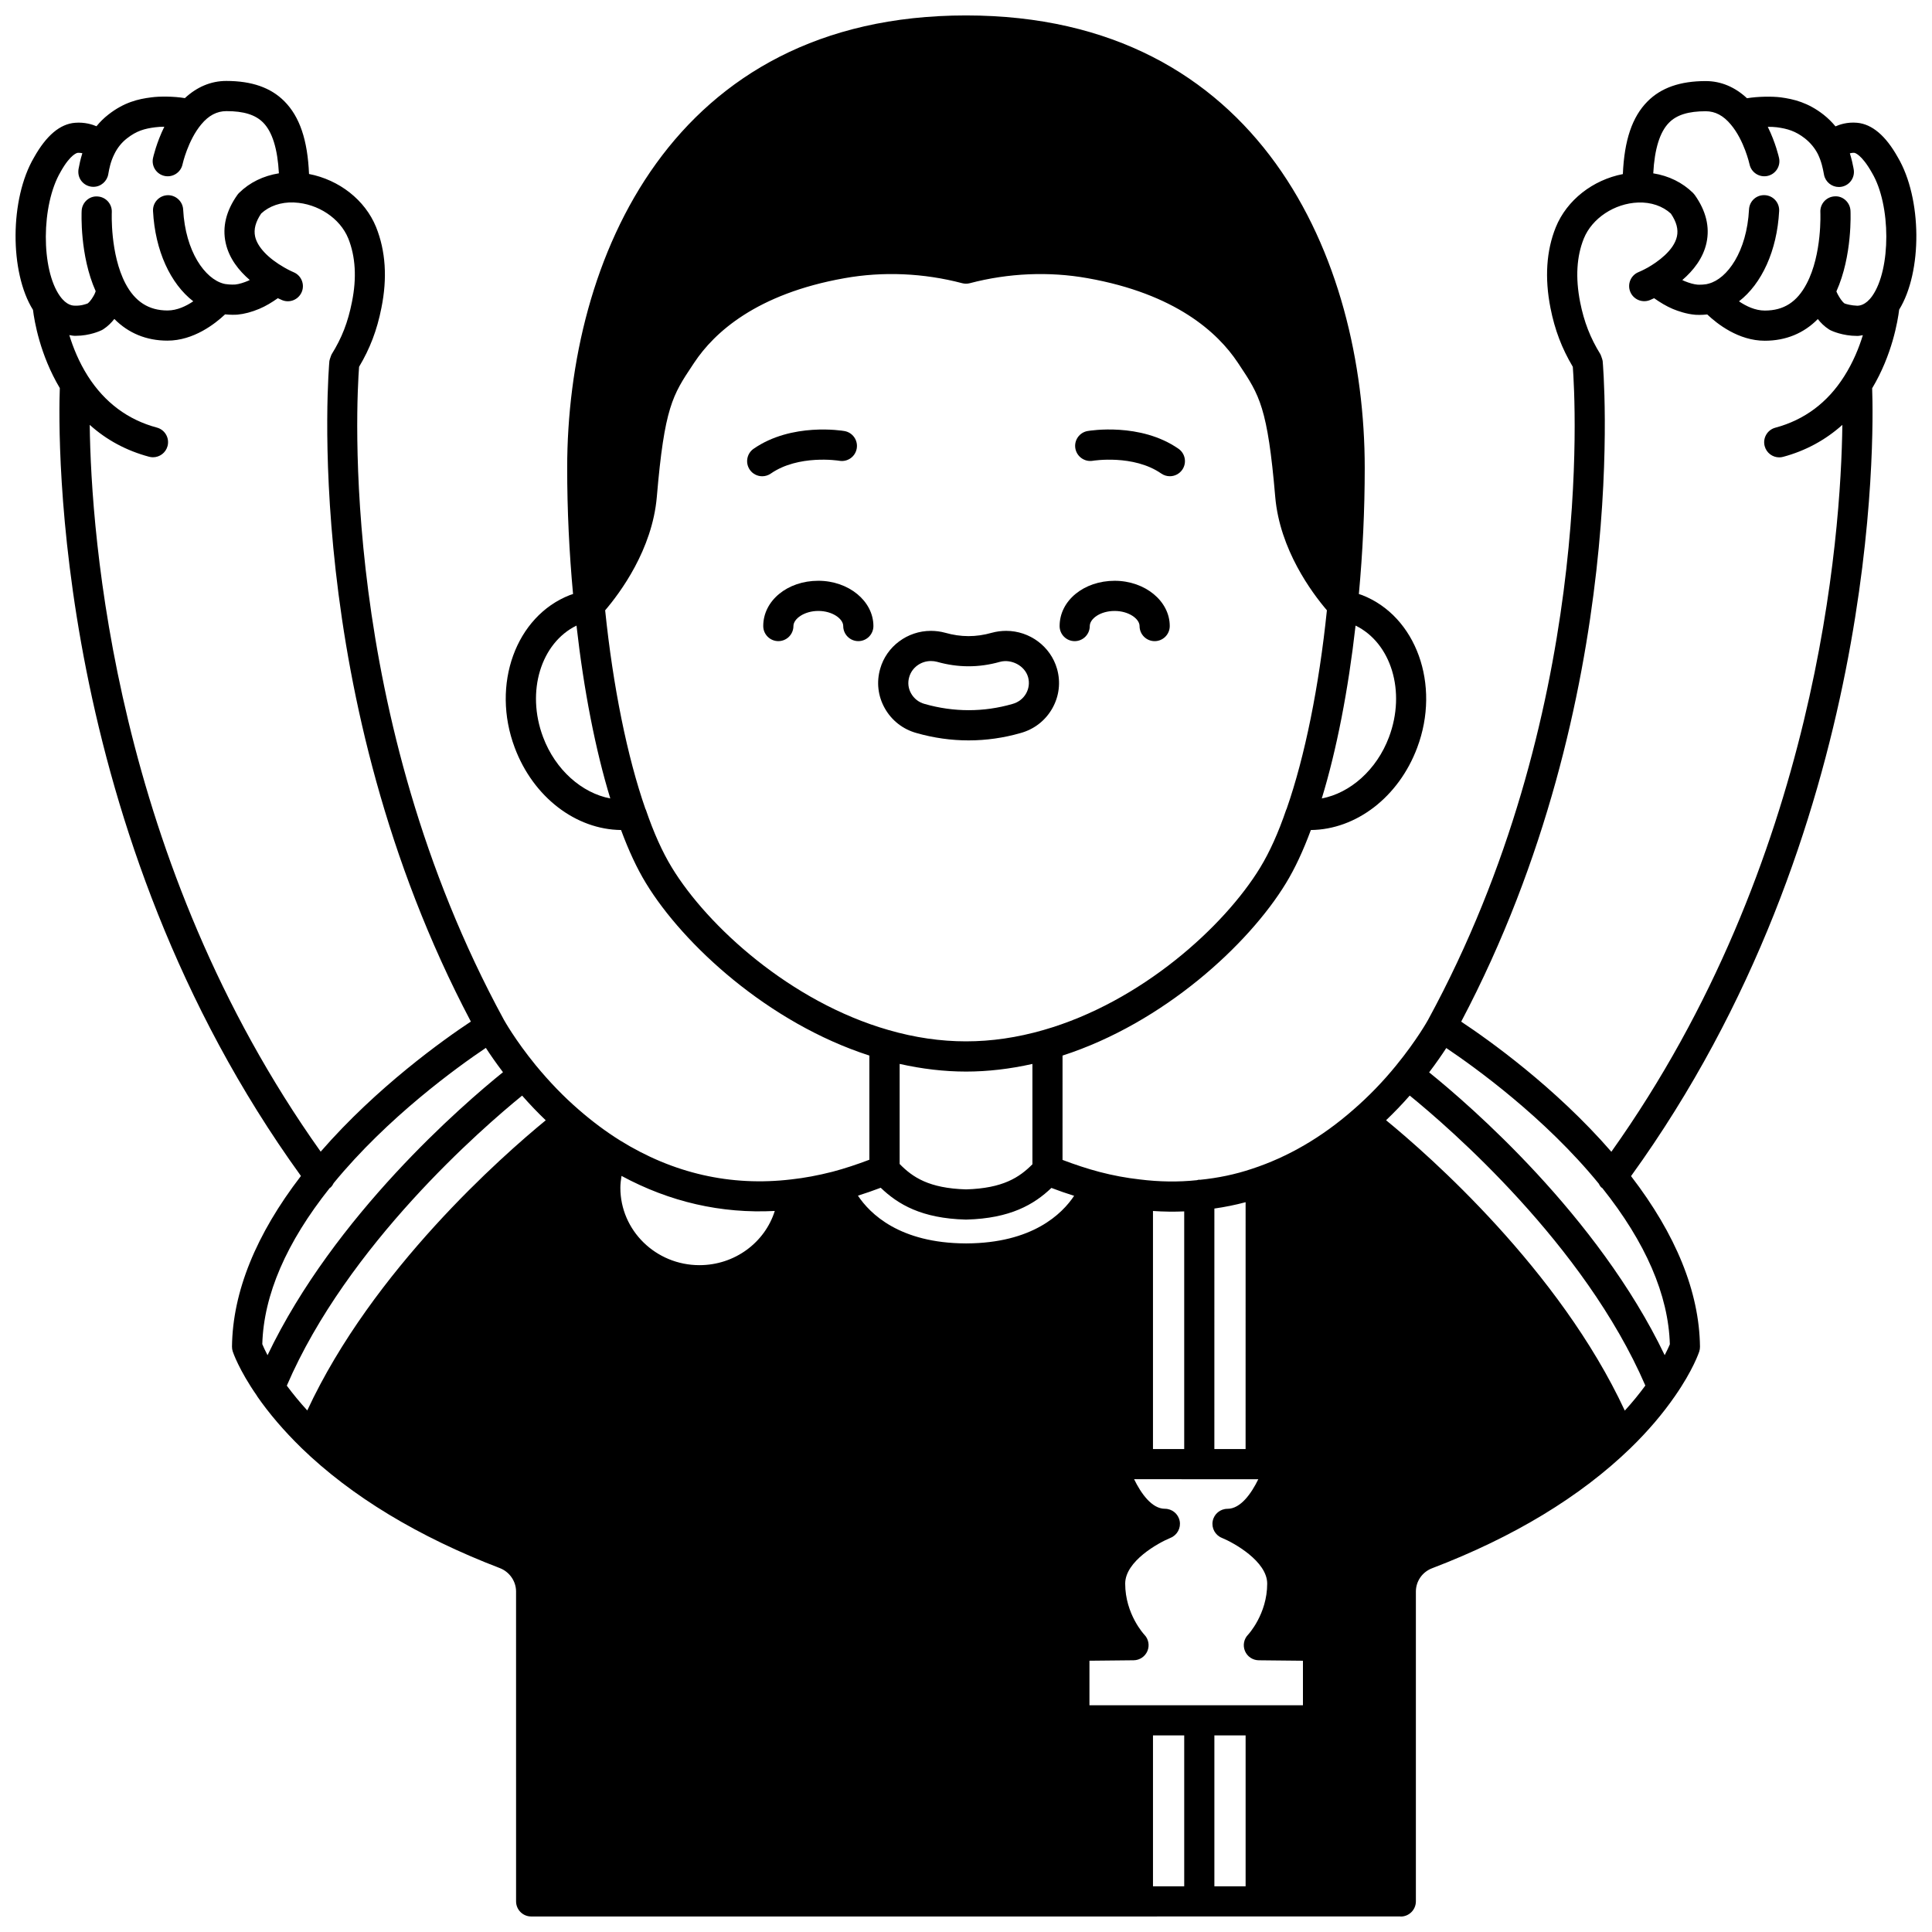 <?xml version="1.0" encoding="UTF-8"?>
<!-- Uploaded to: SVG Repo, www.svgrepo.com, Generator: SVG Repo Mixer Tools -->
<svg width="800px" height="800px" version="1.1" viewBox="144 144 512 512" xmlns="http://www.w3.org/2000/svg">
 <defs>
  <clipPath id="a">
   <path d="m148.09 148.09h503.81v503.81h-503.81z"/>
  </clipPath>
 </defs>
 <path d="m433.59 266.11c0.113-0.02 10.785-1.734 18.16 3.383 0.695 0.484 1.488 0.711 2.273 0.711 1.266 0 2.512-0.602 3.289-1.719 1.254-1.816 0.809-4.305-1.008-5.566-10.105-7.012-23.508-4.789-24.07-4.695-2.172 0.375-3.625 2.438-3.254 4.609 0.375 2.172 2.441 3.637 4.609 3.277z"/>
 <path d="m366.43 266.11c2.184 0.375 4.238-1.086 4.613-3.258 0.375-2.176-1.082-4.246-3.258-4.621-0.562-0.098-13.965-2.316-24.07 4.695-1.816 1.258-2.262 3.75-1.008 5.566 0.777 1.121 2.023 1.719 3.289 1.719 0.789 0 1.578-0.23 2.273-0.711 7.332-5.094 17.918-3.434 18.16-3.391z"/>
 <g clip-path="url(#a)">
  <path d="m640.15 246.88c5.297-8.844 6.789-17.863 7.148-20.824 6.16-9.977 6.109-29.457-0.379-40.406-3.191-5.703-6.82-8.77-10.797-9.117-2.606-0.234-4.688 0.5-5.699 0.957-0.926-1.125-1.973-2.156-3.133-3.078-4.172-3.262-7.926-4.144-11.41-4.617-2.258-0.277-6-0.242-8.91 0.238-3.144-2.93-6.856-4.547-10.93-4.547-6.777 0-11.828 1.762-15.43 5.391-4.055 4.078-6.152 10.258-6.535 19.258-7.957 1.543-14.836 6.867-17.773 14.082-2.504 6.207-2.984 13.398-1.414 21.383 1.152 5.856 3.019 10.711 5.922 15.609 0.664 8.727 5.606 92.25-38.34 173.03v0.004c-0.043 0.078-2.938 5.332-8.465 12.098-3.469 4.269-7.305 8.234-11.406 11.785-8.273 7.25-17.277 12.496-26.789 15.613-4.461 1.5-9.09 2.457-13.828 2.922-0.059-0.004-0.113-0.031-0.172-0.031-0.219 0-0.41 0.098-0.625 0.133-4.848 0.516-9.941 0.457-15.211-0.207-3.484-0.387-7.047-1.051-10.582-1.977-3.301-0.867-6.578-1.969-9.812-3.191l0.004-27.648c26.785-8.648 49.312-29.438 59.191-45.656 2.41-3.945 4.621-8.711 6.617-14.117 11.977-0.125 23.262-8.695 28.18-21.824 6.277-16.695-0.273-34.836-14.574-40.426-0.285-0.113-0.59-0.191-0.883-0.297 1.016-11.012 1.555-22.219 1.555-33.379 0-55.332-27.676-119.95-105.68-119.95s-105.68 64.617-105.68 119.95c0 11.16 0.539 22.367 1.555 33.379-0.281 0.098-0.578 0.176-0.852 0.285-14.328 5.598-20.879 23.738-14.605 40.43 4.918 13.133 16.211 21.707 28.18 21.828 1.996 5.406 4.207 10.172 6.613 14.113 9.883 16.227 32.41 37.016 59.191 45.66v27.609c-3.227 1.219-6.5 2.32-9.785 3.184-3.812 0.973-7.461 1.652-10.879 2.023-16.035 1.914-31.332-1.57-45.434-10.336-3.68-2.293-7.352-5.031-10.93-8.148-3.988-3.453-7.715-7.309-11.398-11.777-5.535-6.777-8.434-12.047-8.461-12.098l-0.004-0.004c-43.941-80.77-39-164.25-38.34-172.98 2.891-4.856 4.758-9.723 5.918-15.625 1.598-7.891 1.125-15.086-1.414-21.41-2.926-7.195-9.797-12.52-17.77-14.066-0.375-9.004-2.481-15.191-6.535-19.273-3.598-3.617-8.633-5.383-15.391-5.383-4.102 0-7.828 1.621-10.977 4.551-2.922-0.492-6.719-0.504-8.883-0.203-3.434 0.426-7.199 1.285-11.391 4.566-1.172 0.91-2.219 1.945-3.148 3.09-1.031-0.441-3.098-1.125-5.664-0.918-3.988 0.305-7.629 3.359-10.891 9.191-6.457 10.945-6.488 30.457-0.273 40.391 0.363 2.961 1.859 11.91 7.109 20.723-0.457 12.461-2.09 117.46 63.902 208.8-11.902 15.488-18.098 30.688-18.273 45.215-0.004 0.441 0.062 0.875 0.199 1.293 0.059 0.195 1.629 4.879 6.418 11.75 0.023 0.035 0.023 0.078 0.047 0.117 3.168 4.578 7.094 9.164 11.684 13.648 0.004 0.004 0.008 0.008 0.012 0.012 0.016 0.016 0.031 0.031 0.043 0.047 13.242 12.828 30.941 23.547 52.594 31.844 2.562 0.996 4.285 3.484 4.285 6.188l0.004 82.129c0 2.207 1.793 4 4 4l230.36-0.004c0.035 0 0.062 0.02 0.098 0.02 2.207 0 4-1.812 4-4.019v-82.086c0-2.75 1.684-5.18 4.262-6.18 21.613-8.25 39.316-18.965 52.617-31.852 0.016-0.016 0.031-0.031 0.047-0.047 0.004-0.004 0.008-0.008 0.012-0.012 4.481-4.352 8.43-8.969 11.715-13.719 4.797-6.887 6.375-11.602 6.438-11.801 0.137-0.414 0.203-0.852 0.199-1.293-0.176-14.535-6.371-29.734-18.273-45.211 65.984-91.324 64.355-196.31 63.898-208.8zm-44.109-73.398c2.508 0 4.68 1.148 6.66 3.535 3.551 4.219 4.93 10.473 4.945 10.535 0.461 2.156 2.582 3.531 4.738 3.078 2.164-0.457 3.543-2.578 3.086-4.738-0.047-0.227-0.902-4.051-2.992-8.281 0.855-0.004 1.688 0.027 2.379 0.113 2.832 0.383 4.965 0.996 7.488 2.973 1.445 1.148 2.602 2.559 3.406 4.129 0.977 2.008 1.34 3.945 1.535 4.988l0.109 0.562c0.395 1.883 2.059 3.18 3.91 3.18 0.273 0 0.547-0.027 0.824-0.082 2.164-0.453 3.547-2.574 3.094-4.734l-0.074-0.395c-0.148-0.793-0.43-2.133-0.922-3.715 0.328-0.09 0.754-0.16 1.215-0.125 0.016 0 1.84 0.289 4.668 5.332 5.016 8.461 5.043 25.52 0.055 32.594-1.793 2.531-3.484 2.578-3.981 2.59-1.562-0.055-2.891-0.418-3.371-0.605-0.738-0.566-1.277-1.5-1.75-2.332-0.184-0.332-0.285-0.582-0.402-0.859 4.262-9.469 3.758-20.887 3.734-21.395-0.113-2.207-2.035-3.965-4.191-3.793-2.207 0.109-3.906 1.988-3.793 4.191 0.004 0.113 0.496 11.113-3.629 18.941-2.547 4.867-6.07 7.133-11.09 7.133-2.559 0-4.949-1.164-6.844-2.445 6.016-4.633 10.09-13.418 10.641-23.934 0.117-2.207-1.578-4.086-3.781-4.203-2.254-0.117-4.086 1.578-4.203 3.781-0.582 11.219-5.805 18.375-10.66 19.652-0.129 0.031-0.504 0.113-0.629 0.16-0.684 0.113-1.371 0.137-1.828 0.137-0.402 0-0.551-0.012-0.535-0.012-0.953-0.082-2.18-0.422-3.438-0.945-0.176-0.07-0.387-0.18-0.59-0.273 2.926-2.519 5.531-5.797 6.414-9.879 0.91-4.215-0.137-8.48-3.113-12.672-0.137-0.188-0.285-0.363-0.449-0.527-2.805-2.762-6.438-4.555-10.551-5.203 0.344-6.449 1.738-10.973 4.184-13.43 2.027-2.066 5.129-3.027 9.73-3.027zm-27.324 66.148c-0.004-0.035-0.027-0.066-0.031-0.105-0.031-0.27-0.148-0.516-0.234-0.777-0.09-0.25-0.145-0.512-0.273-0.734-0.02-0.031-0.02-0.07-0.039-0.105-2.699-4.356-4.363-8.633-5.394-13.859-1.262-6.434-0.93-12.102 0.98-16.836 2.188-5.383 8.125-9.309 14.398-9.543 3.434-0.125 6.508 0.949 8.672 2.934 1.492 2.195 2.016 4.18 1.609 6.051-0.812 3.746-5.164 6.766-7.625 8.195-1.406 0.789-2.473 1.23-2.555 1.262-2.043 0.832-3.023 3.16-2.195 5.203 0.828 2.047 3.164 3.031 5.207 2.211 0 0 0.43-0.176 1.121-0.5 1.582 1.117 3.219 2.113 4.965 2.852 1.422 0.586 3.586 1.332 5.871 1.531 0.102 0.008 0.57 0.039 1.242 0.039 0.555 0 1.262-0.039 2-0.117 2.656 2.519 8.309 6.965 15.246 6.965 5.613 0 10.363-1.992 14.059-5.746 0.738 0.949 1.707 1.945 2.988 2.762 0.133 0.082 0.27 0.16 0.41 0.227 0.32 0.156 3.172 1.48 6.988 1.48h0.211c0.461-0.012 0.887-0.141 1.336-0.199-1.004 3.281-2.551 7.148-4.941 10.898-4.41 6.981-10.547 11.562-18.246 13.625-2.137 0.57-3.398 2.762-2.828 4.898 0.48 1.789 2.09 2.965 3.859 2.965 0.34 0 0.691-0.043 1.035-0.141 5.926-1.586 11.223-4.465 15.688-8.469-0.367 29.418-6.5 115.71-61.215 192.63-14.941-17.199-32.68-29.762-39.797-34.477 45.453-86.121 37.574-174.23 37.488-175.12zm5.871 278.2c-17.336-37.324-51.91-67.652-63.262-76.957 2.18-2.078 4.266-4.254 6.269-6.535 10.387 8.445 46.281 39.457 62.438 76.848-1.66 2.262-3.473 4.477-5.445 6.644zm-354.58-6.617c16.074-37.328 51.891-68.348 62.359-76.863 2.047 2.328 4.121 4.5 6.258 6.539-11.422 9.367-45.895 39.652-63.195 76.895-1.992-2.184-3.801-4.379-5.422-6.57zm180-83.234c5.758 0 11.66-0.695 17.594-2.027v26.594c-3.434 3.449-7.777 6.375-17.594 6.652-9.848-0.285-14.172-3.238-17.594-6.727v-26.523c5.938 1.336 11.836 2.031 17.594 2.031zm-22.609 30.789c4.574 4.391 10.824 8.125 22.504 8.434h0.105 0.105c11.672-0.309 17.934-4.023 22.52-8.387 1.992 0.754 3.996 1.461 6.023 2.09-3.191 4.793-11.031 12.539-28.527 12.613h-0.219c-17.504-0.074-25.355-7.859-28.547-12.656 2.031-0.633 4.043-1.336 6.035-2.094zm88.422 5.508c2.789-0.395 5.559-0.957 8.277-1.68l-0.004 65.422h-8.277zm11.641 71.738c-1.832 3.762-4.691 7.836-8.16 7.836-1.914 0-3.559 1.355-3.922 3.234-0.367 1.879 0.652 3.75 2.422 4.469 3.117 1.262 12.016 6.203 12.016 12.125 0 8.105-5.027 13.488-5.062 13.523-1.121 1.148-1.445 2.848-0.832 4.328 0.613 1.48 2.051 2.445 3.652 2.465l11.715 0.121v11.793h-56.578v-11.797l11.715-0.121c1.598-0.016 3.039-0.988 3.652-2.465 0.617-1.48 0.289-3.18-0.832-4.328-0.051-0.051-5.062-5.418-5.062-13.523 0-5.914 8.68-10.758 12.023-12.133 1.766-0.723 2.781-2.598 2.414-4.473-0.367-1.875-2.008-3.227-3.918-3.227-3.469 0-6.328-4.074-8.16-7.836zm-27.91 67.891h8.277v39.984h-8.277zm16.27 0h8.277v39.984h-8.277zm-7.996-138.87v62.98h-8.277v-63.09c2.809 0.191 5.578 0.227 8.277 0.109zm54.27-125.7c-3.254 8.695-10.297 14.844-17.812 16.262 3.926-12.832 7.023-28.738 8.953-45.809 9.402 4.578 13.414 17.434 8.859 29.547zm-224.18-0.008c-4.547-12.094-0.543-24.938 8.859-29.539 1.926 17.07 5.031 32.977 8.957 45.809-7.508-1.414-14.559-7.566-17.816-16.27zm34.137 34.59c-2.523-4.129-4.844-9.297-6.906-15.359-0.02-0.062-0.07-0.105-0.098-0.164-4.824-13.809-8.594-32.453-10.68-52.656 3.969-4.641 12.477-16.066 13.691-30.039 2.016-23.734 4.203-27.012 9.48-34.938l0.461-0.691c5.262-7.91 16.434-18.203 39.797-22.348 10.18-1.824 20.973-1.363 31.184 1.328 0.668 0.176 1.371 0.176 2.039 0 10.211-2.688 20.996-3.152 31.191-1.328 23.355 4.141 34.531 14.438 39.793 22.348l0.461 0.691c5.277 7.926 7.465 11.203 9.484 34.945 1.211 13.926 9.672 25.324 13.691 30.027-2.078 20.141-5.832 38.723-10.637 52.52-0.016 0.039-0.023 0.082-0.039 0.125 0 0.004-0.004 0.012-0.004 0.016-0.023 0.059-0.07 0.102-0.098 0.164-2.059 6.062-4.383 11.227-6.906 15.363-9.457 15.523-31.473 35.621-57.469 43.059-13.867 3.981-27.102 3.988-40.98 0-25.984-7.438-48-27.535-57.457-43.062zm27.27 91c-2.609 8.328-10.582 14.363-19.969 14.363-11.555 0-20.953-9.199-20.953-20.512 0-1.059 0.141-2.102 0.305-3.141 12.801 6.914 26.422 10.027 40.617 9.289zm-113.04-257.76c1.938 4.84 2.273 10.5 0.988 16.852-1.059 5.379-2.672 9.531-5.391 13.895-0.023 0.035-0.02 0.074-0.043 0.113-0.133 0.227-0.188 0.488-0.277 0.738-0.09 0.258-0.199 0.5-0.23 0.766-0.004 0.039-0.031 0.07-0.035 0.113-0.09 0.891-7.965 88.973 37.484 175.09-7.109 4.711-24.828 17.277-39.797 34.477-54.695-76.898-60.836-163.18-61.207-192.61 4.461 4.016 9.723 6.844 15.734 8.453 0.344 0.094 0.691 0.137 1.031 0.137 1.766 0 3.383-1.18 3.863-2.973 0.566-2.137-0.699-4.328-2.832-4.894-7.664-2.047-13.82-6.637-18.285-13.633-2.387-3.758-3.922-7.621-4.922-10.875 0.441 0.055 0.867 0.176 1.32 0.184 0.137 0.004 0.273 0.004 0.402 0.004 3.715 0 6.547-1.336 6.863-1.496 0.145-0.07 0.281-0.152 0.414-0.234 1.246-0.812 2.203-1.805 2.934-2.738 3.711 3.754 8.469 5.746 14.074 5.746 6.938 0 12.629-4.465 15.273-6.961 0.738 0.066 1.449 0.109 2 0.109 0.676 0 1.156-0.031 1.293-0.039 1.805-0.168 3.746-0.684 5.781-1.535 1.715-0.723 3.34-1.711 4.906-2.82 0.645 0.309 1.066 0.484 1.148 0.516 2.051 0.836 4.363-0.152 5.203-2.191 0.832-2.039-0.145-4.375-2.184-5.215-0.102-0.039-1.137-0.48-2.523-1.285-4.262-2.445-7.055-5.422-7.66-8.168-0.414-1.887 0.113-3.887 1.609-6.102 2.16-1.992 5.207-3.047 8.629-2.93 0.023 0 0.047 0.008 0.07 0.008 0.023 0 0.043 0.012 0.066 0.012h0.012c0.004 0 0.012-0.004 0.016-0.004 6.258 0.293 12.113 4.188 14.27 9.5zm-76.215-17.641c2.656-4.742 4.449-5.008 4.504-5.012 0.105-0.008 0.203-0.012 0.305-0.012 0.363 0 0.684 0.055 0.945 0.113-0.523 1.656-0.812 3.109-0.996 4.121-0.047 0.246-0.07 0.5-0.07 0.75v0.078c0 2.207 1.793 3.957 4 3.957 1.992 0 3.641-1.488 3.945-3.394 0.02-0.117 0.051-0.289 0.055-0.301 0.199-1.105 0.531-2.953 1.547-4.984 0.816-1.672 1.938-3.07 3.352-4.168 2.543-1.992 4.664-2.582 7.508-2.938 0.711-0.098 1.539-0.137 2.383-0.141-2.094 4.25-2.949 8.078-3 8.309-0.457 2.16 0.922 4.281 3.086 4.738 2.148 0.445 4.281-0.926 4.738-3.086 0.012-0.062 1.414-6.34 4.965-10.586 1.961-2.363 4.141-3.512 6.676-3.512 4.582 0 7.668 0.961 9.715 3.023 2.441 2.457 3.836 6.981 4.184 13.457-4.09 0.656-7.746 2.414-10.551 5.188-0.168 0.164-0.32 0.344-0.453 0.531-2.992 4.223-4.035 8.508-3.098 12.746 0.895 4.07 3.481 7.32 6.379 9.809-0.188 0.09-0.391 0.188-0.559 0.262-0.879 0.367-2.188 0.832-3.328 0.941-0.012 0-1.277 0.078-2.617-0.137-0.16-0.02-0.316-0.066-0.453-0.102-4.871-1.281-10.109-8.441-10.695-19.652-0.117-2.203-2.051-3.902-4.203-3.781-2.207 0.117-3.898 2-3.781 4.203 0.547 10.48 4.606 19.246 10.664 23.91-1.898 1.277-4.285 2.43-6.832 2.43-4.961 0-8.605-2.336-11.133-7.133-4.098-7.812-3.629-18.789-3.625-18.898 0.105-2.203-1.594-4.078-3.801-4.184-2.172-0.164-4.078 1.582-4.188 3.789-0.023 0.508-0.527 11.832 3.719 21.32-0.133 0.309-0.207 0.621-0.375 0.918-0.359 0.645-0.945 1.688-1.746 2.32-0.512 0.199-1.801 0.664-3.387 0.59-0.535-0.004-2.164-0.027-3.957-2.527-5.039-7.039-5.019-24.137 0.18-32.957zm71.301 269.33c0.078-0.066 0.184-0.098 0.262-0.172 0.344-0.344 0.609-0.734 0.801-1.148 14.328-17.473 32.836-30.793 40.32-35.824 1.105 1.703 2.633 3.926 4.543 6.441-10.625 8.574-44.66 37.926-62.398 75-0.688-1.32-1.156-2.359-1.387-2.926 0.363-13.047 6.391-26.961 17.859-41.371zm353.79 44.293c-17.766-37.039-51.797-66.375-62.426-74.953 1.91-2.519 3.438-4.742 4.543-6.445 7.508 5.039 26.086 18.395 40.398 35.922 0.172 0.348 0.367 0.688 0.652 0.98 0.09 0.094 0.203 0.125 0.301 0.207 11.492 14.41 17.523 28.336 17.898 41.406-0.234 0.566-0.699 1.594-1.367 2.883z"/>
 </g>
 <path d="m360.86 297.91c-8.184 0-14.594 5.269-14.594 11.996 0 2.207 1.793 4 4 4s4-1.793 4-4c0-1.887 2.824-4 6.598-4 3.773 0 6.598 2.109 6.598 4 0 2.207 1.793 4 4 4 2.207 0 4-1.793 4-4-0.008-6.613-6.555-11.996-14.602-11.996z"/>
 <path d="m428.8 313.91c2.207 0 4-1.793 4-4 0-1.891 2.711-4 6.598-4 3.773 0 6.598 2.109 6.598 4 0 2.207 1.793 4 4 4 2.207 0 4-1.793 4-4 0-6.613-6.547-11.996-14.594-11.996-8.184 0-14.594 5.269-14.594 11.996-0.004 2.207 1.781 4 3.992 4z"/>
 <path d="m386.88 338.26c4.535 1.297 9.18 1.953 13.809 1.953 4.644 0 9.285-0.66 13.719-1.934 3.621-0.98 6.629-3.305 8.465-6.555 1.82-3.215 2.262-6.934 1.25-10.48-1.691-5.922-7.234-10.059-13.477-10.059-1.289 0-2.555 0.168-3.809 0.508-4.195 1.191-8.16 1.184-12.371-0.008-1.215-0.332-2.488-0.5-3.769-0.5-6.242 0-11.766 4.137-13.434 10.031-1.027 3.519-0.605 7.234 1.199 10.453 1.828 3.269 4.836 5.609 8.418 6.59zm-1.93-14.832c0.707-2.5 3.07-4.246 5.75-4.246 0.574 0 1.137 0.074 1.633 0.207 5.562 1.574 11.117 1.578 16.656 0.008 3.012-0.82 6.586 0.996 7.457 4.035 0.414 1.469 0.23 3.012-0.523 4.352-0.777 1.367-2.051 2.352-3.656 2.785-7.551 2.176-15.488 2.195-23.23-0.016-1.543-0.418-2.82-1.414-3.59-2.793-0.754-1.328-0.93-2.856-0.496-4.332z"/>
</svg>